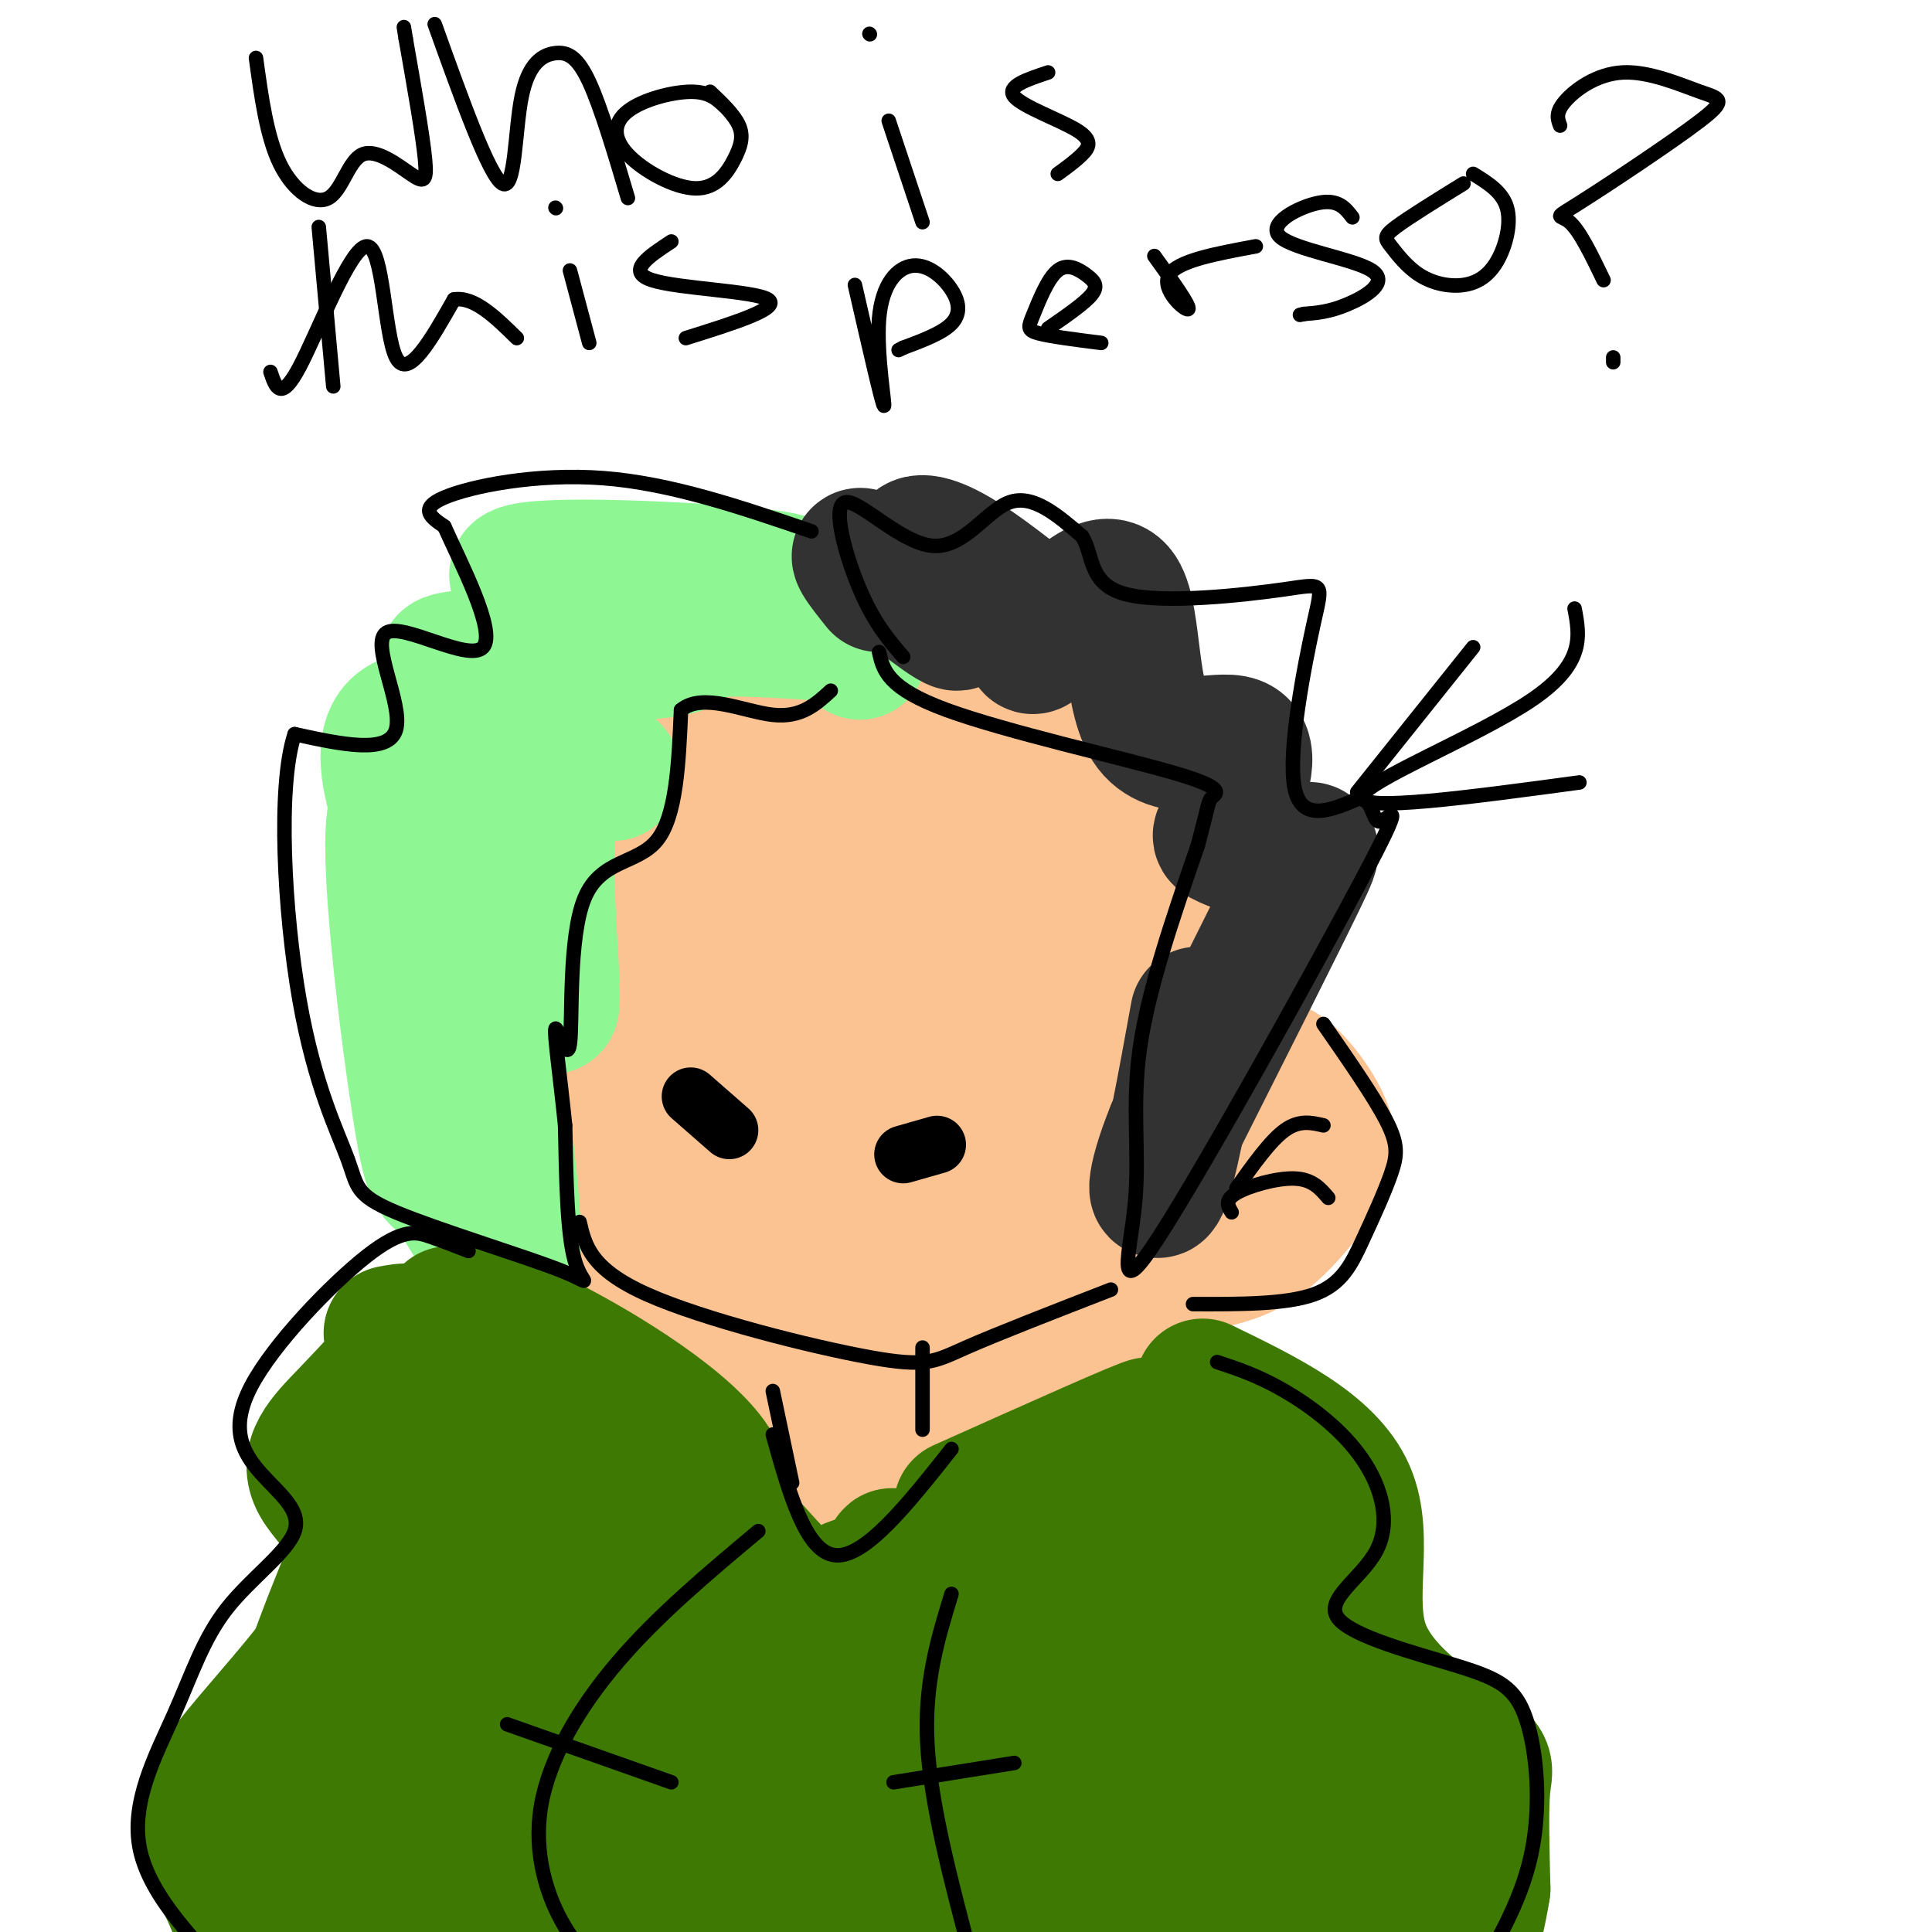 <svg viewBox='0 0 400 400' version='1.1' xmlns='http://www.w3.org/2000/svg' xmlns:xlink='http://www.w3.org/1999/xlink'><g fill='none' stroke='#FCC392' stroke-width='28' stroke-linecap='round' stroke-linejoin='round'><path d='M176,140c-5.527,1.122 -11.054,2.244 -18,6c-6.946,3.756 -15.310,10.147 -22,17c-6.690,6.853 -11.707,14.166 -15,22c-3.293,7.834 -4.863,16.187 -6,22c-1.137,5.813 -1.842,9.087 1,19c2.842,9.913 9.232,26.466 20,36c10.768,9.534 25.913,12.049 35,13c9.087,0.951 12.116,0.337 19,-3c6.884,-3.337 17.623,-9.399 25,-13c7.377,-3.601 11.394,-4.743 15,-15c3.606,-10.257 6.803,-29.628 10,-49'/><path d='M240,195c0.071,-13.013 -4.752,-21.044 -9,-28c-4.248,-6.956 -7.921,-12.835 -12,-18c-4.079,-5.165 -8.564,-9.616 -15,-12c-6.436,-2.384 -14.822,-2.700 -26,-1c-11.178,1.700 -25.147,5.416 -37,14c-11.853,8.584 -21.590,22.036 -27,31c-5.410,8.964 -6.493,13.439 -6,21c0.493,7.561 2.561,18.208 5,27c2.439,8.792 5.249,15.728 12,23c6.751,7.272 17.443,14.881 25,20c7.557,5.119 11.978,7.747 21,10c9.022,2.253 22.645,4.130 33,3c10.355,-1.130 17.442,-5.266 25,-12c7.558,-6.734 15.588,-16.067 20,-27c4.412,-10.933 5.206,-23.467 6,-36'/><path d='M255,210c-1.326,-12.339 -7.640,-25.187 -13,-33c-5.360,-7.813 -9.765,-10.589 -16,-14c-6.235,-3.411 -14.300,-7.455 -23,-11c-8.700,-3.545 -18.037,-6.591 -32,-2c-13.963,4.591 -32.553,16.818 -42,24c-9.447,7.182 -9.751,9.317 -13,19c-3.249,9.683 -9.443,26.912 -5,43c4.443,16.088 19.521,31.035 29,39c9.479,7.965 13.358,8.946 21,11c7.642,2.054 19.048,5.179 29,3c9.952,-2.179 18.448,-9.664 25,-16c6.552,-6.336 11.158,-11.525 12,-25c0.842,-13.475 -2.079,-35.238 -5,-57'/><path d='M222,191c-3.595,-13.394 -10.084,-18.380 -15,-24c-4.916,-5.620 -8.259,-11.874 -19,-12c-10.741,-0.126 -28.878,5.876 -42,20c-13.122,14.124 -21.228,36.369 -25,51c-3.772,14.631 -3.211,21.649 9,32c12.211,10.351 36.070,24.034 50,28c13.930,3.966 17.929,-1.785 26,-11c8.071,-9.215 20.212,-21.895 28,-35c7.788,-13.105 11.221,-26.636 11,-41c-0.221,-14.364 -4.098,-29.559 -12,-40c-7.902,-10.441 -19.829,-16.126 -32,-17c-12.171,-0.874 -24.585,3.063 -37,7'/><path d='M164,149c-13.361,8.209 -28.262,25.231 -37,39c-8.738,13.769 -11.312,24.286 -5,41c6.312,16.714 21.510,39.624 34,50c12.490,10.376 22.271,8.219 32,-2c9.729,-10.219 19.407,-28.498 23,-50c3.593,-21.502 1.100,-46.227 -5,-57c-6.100,-10.773 -15.806,-7.594 -26,4c-10.194,11.594 -20.877,31.602 -24,50c-3.123,18.398 1.313,35.184 12,40c10.687,4.816 27.625,-2.338 35,-16c7.375,-13.662 5.188,-33.831 3,-54'/><path d='M206,194c-1.701,-14.507 -7.454,-23.775 -17,-12c-9.546,11.775 -22.886,44.593 -29,63c-6.114,18.407 -5.001,22.404 -2,22c3.001,-0.404 7.890,-5.207 12,-27c4.110,-21.793 7.442,-60.575 7,-59c-0.442,1.575 -4.657,43.508 -9,66c-4.343,22.492 -8.814,25.544 -12,27c-3.186,1.456 -5.089,1.315 -8,-7c-2.911,-8.315 -6.832,-24.804 -4,-38c2.832,-13.196 12.416,-23.098 22,-33'/><path d='M166,196c8.452,-2.905 18.582,6.333 24,16c5.418,9.667 6.126,19.765 3,31c-3.126,11.235 -10.084,23.608 -22,21c-11.916,-2.608 -28.791,-20.198 -29,-35c-0.209,-14.802 16.246,-26.818 29,-29c12.754,-2.182 21.807,5.468 26,14c4.193,8.532 3.525,17.946 1,24c-2.525,6.054 -6.909,8.746 -12,12c-5.091,3.254 -10.890,7.068 -17,2c-6.110,-5.068 -12.529,-19.018 -8,-31c4.529,-11.982 20.008,-21.995 28,-24c7.992,-2.005 8.496,3.997 9,10'/><path d='M198,207c-0.674,7.916 -6.860,22.705 -15,30c-8.140,7.295 -18.234,7.095 -26,0c-7.766,-7.095 -13.205,-21.083 -10,-33c3.205,-11.917 15.055,-21.761 22,-26c6.945,-4.239 8.985,-2.872 9,3c0.015,5.872 -1.996,16.249 -5,23c-3.004,6.751 -7.002,9.875 -11,13'/><path d='M175,295c-2.022,5.044 -4.044,10.089 -2,12c2.044,1.911 8.156,0.689 10,-1c1.844,-1.689 -0.578,-3.844 -3,-6'/><path d='M261,224c0.450,-1.390 0.901,-2.780 2,-3c1.099,-0.220 2.847,0.731 5,3c2.153,2.269 4.711,5.856 6,9c1.289,3.144 1.309,5.847 -1,10c-2.309,4.153 -6.945,9.758 -11,13c-4.055,3.242 -7.527,4.121 -11,5'/><path d='M251,261c-2.833,0.333 -4.417,-1.333 -6,-3'/></g>
<g fill='none' stroke='#8EF693' stroke-width='28' stroke-linecap='round' stroke-linejoin='round'><path d='M161,123c3.661,-1.327 7.321,-2.655 -7,-4c-14.321,-1.345 -46.625,-2.708 -47,0c-0.375,2.708 31.179,9.488 35,13c3.821,3.512 -20.089,3.756 -44,4'/><path d='M98,136c-8.432,0.803 -7.514,0.812 3,7c10.514,6.188 30.622,18.556 25,17c-5.622,-1.556 -36.975,-17.034 -44,-9c-7.025,8.034 10.279,39.581 17,51c6.721,11.419 2.861,2.709 -1,-6'/><path d='M98,196c-4.026,-10.867 -13.590,-35.033 -16,-28c-2.410,7.033 2.333,45.267 5,62c2.667,16.733 3.256,11.967 7,17c3.744,5.033 10.641,19.867 12,13c1.359,-6.867 -2.821,-35.433 -7,-64'/><path d='M99,196c-0.674,-16.418 1.140,-25.463 4,-22c2.860,3.463 6.767,19.433 9,28c2.233,8.567 2.794,9.729 2,-4c-0.794,-13.729 -2.941,-42.351 6,-56c8.941,-13.649 28.971,-12.324 49,-11'/><path d='M169,131c9.667,-1.167 9.333,1.417 9,4'/></g>
<g fill='none' stroke='#323232' stroke-width='28' stroke-linecap='round' stroke-linejoin='round'><path d='M182,121c-3.147,-3.944 -6.293,-7.888 -2,-5c4.293,2.888 16.027,12.609 18,13c1.973,0.391 -5.815,-8.549 -8,-13c-2.185,-4.451 1.233,-4.415 6,-2c4.767,2.415 10.884,7.207 17,12'/><path d='M213,126c2.147,4.561 -0.985,9.962 2,7c2.985,-2.962 12.089,-14.289 16,-11c3.911,3.289 2.630,21.193 7,28c4.370,6.807 14.391,2.516 18,4c3.609,1.484 0.804,8.742 -2,16'/><path d='M254,170c-0.982,3.113 -2.439,2.896 0,4c2.439,1.104 8.772,3.528 13,3c4.228,-0.528 6.351,-4.008 2,5c-4.351,9.008 -15.175,30.504 -26,52'/><path d='M243,234c-4.800,11.822 -3.800,15.378 -2,10c1.800,-5.378 4.400,-19.689 7,-34'/></g>
<g fill='none' stroke='#3E7A03' stroke-width='28' stroke-linecap='round' stroke-linejoin='round'><path d='M155,320c4.911,5.511 9.822,11.022 13,12c3.178,0.978 4.622,-2.578 9,-4c4.378,-1.422 11.689,-0.711 19,0'/><path d='M81,276c2.853,-0.539 5.706,-1.078 4,2c-1.706,3.078 -7.972,9.773 -13,15c-5.028,5.227 -8.817,8.986 -6,14c2.817,5.014 12.240,11.282 8,23c-4.240,11.718 -22.141,28.886 -29,39c-6.859,10.114 -2.674,13.176 1,20c3.674,6.824 6.837,17.412 10,28'/><path d='M56,417c4.667,7.833 11.333,13.417 18,19'/><path d='M249,287c12.944,6.281 25.888,12.561 30,22c4.112,9.439 -0.609,22.035 3,32c3.609,9.965 15.549,17.298 21,21c5.451,3.702 4.415,3.772 4,8c-0.415,4.228 -0.207,12.614 0,21'/><path d='M307,391c-1.333,8.667 -4.667,19.833 -8,31'/><path d='M93,272c4.268,0.107 8.536,0.214 20,6c11.464,5.786 30.125,17.250 35,26c4.875,8.750 -4.036,14.786 -8,28c-3.964,13.214 -2.982,33.607 -2,54'/><path d='M138,386c-0.682,17.236 -1.388,33.326 1,13c2.388,-20.326 7.869,-77.068 6,-89c-1.869,-11.932 -11.089,20.946 -17,52c-5.911,31.054 -8.515,60.284 -7,41c1.515,-19.284 7.147,-87.081 6,-100c-1.147,-12.919 -9.074,29.041 -17,71'/><path d='M110,374c-5.484,24.829 -10.695,51.402 -8,28c2.695,-23.402 13.295,-96.778 11,-109c-2.295,-12.222 -17.486,36.709 -26,71c-8.514,34.291 -10.350,53.943 -6,36c4.350,-17.943 14.888,-73.479 18,-96c3.112,-22.521 -1.201,-12.025 -6,-2c-4.799,10.025 -10.086,19.579 -15,34c-4.914,14.421 -9.457,33.711 -14,53'/><path d='M64,389c-3.221,11.484 -4.274,13.693 -1,5c3.274,-8.693 10.874,-28.289 16,-48c5.126,-19.711 7.777,-39.536 8,-47c0.223,-7.464 -1.981,-2.568 -7,9c-5.019,11.568 -12.851,29.807 -17,43c-4.149,13.193 -4.614,21.341 -4,25c0.614,3.659 2.307,2.830 4,2'/><path d='M199,312c19.311,-8.644 38.622,-17.289 39,-17c0.378,0.289 -18.178,9.511 -29,18c-10.822,8.489 -13.911,16.244 -17,24'/><path d='M159,341c-3.818,31.100 -7.636,62.201 -3,58c4.636,-4.201 17.727,-43.703 24,-63c6.273,-19.297 5.727,-18.388 2,2c-3.727,20.388 -10.636,60.254 -9,64c1.636,3.746 11.818,-28.627 22,-61'/><path d='M195,341c1.497,6.380 -5.762,52.829 -6,69c-0.238,16.171 6.545,2.064 12,-9c5.455,-11.064 9.583,-19.087 13,-36c3.417,-16.913 6.123,-42.718 6,-35c-0.123,7.718 -3.074,48.959 -4,66c-0.926,17.041 0.172,9.881 2,9c1.828,-0.881 4.387,4.516 8,-4c3.613,-8.516 8.280,-30.947 11,-50c2.720,-19.053 3.491,-34.730 2,-32c-1.491,2.730 -5.246,23.865 -9,45'/><path d='M230,364c-0.371,16.133 3.201,33.967 4,50c0.799,16.033 -1.176,30.265 4,2c5.176,-28.265 17.504,-99.026 21,-114c3.496,-14.974 -1.839,25.838 -3,54c-1.161,28.162 1.854,43.672 5,48c3.146,4.328 6.424,-2.527 9,-21c2.576,-18.473 4.450,-48.564 6,-50c1.550,-1.436 2.775,25.782 4,53'/><path d='M280,386c1.778,11.222 4.222,12.778 6,13c1.778,0.222 2.889,-0.889 4,-2'/></g>
<g fill='none' stroke='#000000' stroke-width='3' stroke-linecap='round' stroke-linejoin='round'><path d='M168,110c-14.489,-4.956 -28.978,-9.911 -43,-11c-14.022,-1.089 -27.578,1.689 -33,4c-5.422,2.311 -2.711,4.156 0,6'/><path d='M92,109c3.123,7.088 10.930,21.807 8,25c-2.930,3.193 -16.596,-5.140 -20,-3c-3.404,2.140 3.456,14.754 2,20c-1.456,5.246 -11.228,3.123 -21,1'/><path d='M61,152c-3.611,10.740 -2.137,37.090 1,55c3.137,17.910 7.937,27.379 10,33c2.063,5.621 1.388,7.393 10,11c8.612,3.607 26.511,9.048 34,12c7.489,2.952 4.568,3.415 3,-2c-1.568,-5.415 -1.784,-16.707 -2,-28'/><path d='M117,233c-0.956,-9.503 -2.344,-19.259 -2,-20c0.344,-0.741 2.422,7.533 3,3c0.578,-4.533 -0.344,-21.874 3,-30c3.344,-8.126 10.956,-7.036 15,-12c4.044,-4.964 4.522,-15.982 5,-27'/><path d='M141,147c4.467,-3.756 13.133,0.356 19,1c5.867,0.644 8.933,-2.178 12,-5'/><path d='M187,136c-3.022,-3.523 -6.045,-7.046 -9,-14c-2.955,-6.954 -5.844,-17.338 -3,-18c2.844,-0.662 11.419,8.399 18,9c6.581,0.601 11.166,-7.257 16,-9c4.834,-1.743 9.917,2.628 15,7'/><path d='M224,111c2.483,3.832 1.190,9.911 9,12c7.810,2.089 24.722,0.189 33,-1c8.278,-1.189 7.921,-1.666 6,7c-1.921,8.666 -5.406,26.476 -4,34c1.406,7.524 7.703,4.762 14,2'/><path d='M282,165c2.652,1.920 2.281,5.721 4,5c1.719,-0.721 5.527,-5.964 -4,12c-9.527,17.964 -32.389,59.135 -42,74c-9.611,14.865 -5.972,3.425 -5,-7c0.972,-10.425 -0.722,-19.836 1,-32c1.722,-12.164 6.861,-27.082 12,-42'/><path d='M248,175c2.316,-8.628 2.105,-9.199 3,-10c0.895,-0.801 2.895,-1.831 -8,-5c-10.895,-3.169 -34.684,-8.477 -47,-13c-12.316,-4.523 -13.158,-8.262 -14,-12'/><path d='M274,212c5.239,7.547 10.478,15.094 13,20c2.522,4.906 2.325,7.171 1,11c-1.325,3.829 -3.780,9.223 -6,14c-2.220,4.777 -4.206,8.936 -10,11c-5.794,2.064 -15.397,2.032 -25,2'/><path d='M120,253c1.131,4.881 2.262,9.762 14,15c11.738,5.238 34.083,10.833 46,13c11.917,2.167 13.405,0.905 20,-2c6.595,-2.905 18.298,-7.452 30,-12'/><path d='M160,288c0.000,0.000 4.000,19.000 4,19'/><path d='M191,279c0.000,0.000 0.000,17.000 0,17'/><path d='M255,251c-0.756,-1.267 -1.511,-2.533 1,-4c2.511,-1.467 8.289,-3.133 12,-3c3.711,0.133 5.356,2.067 7,4'/><path d='M256,246c3.500,-4.917 7.000,-9.833 10,-12c3.000,-2.167 5.500,-1.583 8,-1'/><path d='M160,297c3.417,12.250 6.833,24.500 13,25c6.167,0.500 15.083,-10.750 24,-22'/><path d='M97,259c-2.631,-1.029 -5.263,-2.057 -8,-3c-2.737,-0.943 -5.581,-1.799 -13,4c-7.419,5.799 -19.415,18.255 -24,27c-4.585,8.745 -1.760,13.780 2,18c3.760,4.220 8.455,7.625 7,12c-1.455,4.375 -9.060,9.719 -14,16c-4.940,6.281 -7.215,13.499 -11,22c-3.785,8.501 -9.082,18.286 -7,28c2.082,9.714 11.541,19.357 21,29'/><path d='M50,412c3.500,4.833 1.750,2.417 0,0'/><path d='M252,282c4.308,1.432 8.616,2.864 14,6c5.384,3.136 11.844,7.976 16,14c4.156,6.024 6.009,13.231 3,19c-3.009,5.769 -10.881,10.101 -8,14c2.881,3.899 16.514,7.365 25,10c8.486,2.635 11.823,4.440 14,11c2.177,6.560 3.193,17.874 1,28c-2.193,10.126 -7.597,19.063 -13,28'/><path d='M157,317c-10.375,8.685 -20.750,17.369 -29,27c-8.250,9.631 -14.375,20.208 -16,30c-1.625,9.792 1.250,18.798 5,25c3.750,6.202 8.375,9.601 13,13'/><path d='M197,330c-2.833,9.250 -5.667,18.500 -5,31c0.667,12.500 4.833,28.250 9,44'/><path d='M105,357c0.000,0.000 34.000,12.000 34,12'/><path d='M185,369c0.000,0.000 25.000,-4.000 25,-4'/></g>
<g fill='none' stroke='#000000' stroke-width='12' stroke-linecap='round' stroke-linejoin='round'><path d='M143,227c0.000,0.000 8.000,7.000 8,7'/><path d='M187,239c0.000,0.000 7.000,-2.000 7,-2'/></g>
<g fill='none' stroke='#000000' stroke-width='3' stroke-linecap='round' stroke-linejoin='round'><path d='M53,12c1.120,8.204 2.240,16.409 5,22c2.760,5.591 7.159,8.570 10,7c2.841,-1.570 4.122,-7.689 7,-9c2.878,-1.311 7.352,2.185 10,4c2.648,1.815 3.471,1.947 3,-3c-0.471,-4.947 -2.235,-14.974 -4,-25'/><path d='M84,8c-0.667,-4.167 -0.333,-2.083 0,0'/><path d='M90,5c5.633,15.703 11.266,31.407 14,33c2.734,1.593 2.568,-10.923 4,-18c1.432,-7.077 4.463,-8.713 7,-9c2.537,-0.287 4.582,0.775 7,6c2.418,5.225 5.209,14.612 8,24'/><path d='M150,22c-1.584,-1.515 -3.168,-3.029 -7,-3c-3.832,0.029 -9.912,1.602 -13,4c-3.088,2.398 -3.184,5.620 0,9c3.184,3.380 9.647,6.916 14,7c4.353,0.084 6.595,-3.285 8,-6c1.405,-2.715 1.973,-4.776 1,-7c-0.973,-2.224 -3.486,-4.612 -6,-7'/><path d='M184,25c0.000,0.000 7.000,21.000 7,21'/><path d='M180,7c0.000,0.000 0.100,0.100 0.1,0.1'/><path d='M217,15c-4.369,1.446 -8.738,2.893 -7,5c1.738,2.107 9.583,4.875 13,7c3.417,2.125 2.405,3.607 1,5c-1.405,1.393 -3.202,2.696 -5,4'/><path d='M66,47c0.000,0.000 3.000,33.000 3,33'/><path d='M56,77c1.060,3.161 2.119,6.321 6,-1c3.881,-7.321 10.583,-25.125 14,-25c3.417,0.125 3.548,18.179 6,23c2.452,4.821 7.226,-3.589 12,-12'/><path d='M94,62c4.167,-0.667 8.583,3.667 13,8'/><path d='M118,56c0.000,0.000 4.000,15.000 4,15'/><path d='M115,43c0.000,0.000 0.100,0.100 0.1,0.1'/><path d='M139,50c-4.733,3.111 -9.467,6.222 -4,8c5.467,1.778 21.133,2.222 24,4c2.867,1.778 -7.067,4.889 -17,8'/><path d='M177,59c2.801,12.243 5.602,24.486 6,25c0.398,0.514 -1.606,-10.702 -1,-18c0.606,-7.298 3.822,-10.678 7,-11c3.178,-0.322 6.317,2.413 8,5c1.683,2.587 1.909,5.025 0,7c-1.909,1.975 -5.955,3.488 -10,5'/><path d='M187,72c-1.667,0.833 -0.833,0.417 0,0'/><path d='M217,68c3.772,-2.601 7.544,-5.203 9,-7c1.456,-1.797 0.594,-2.791 -1,-4c-1.594,-1.209 -3.922,-2.633 -6,-1c-2.078,1.633 -3.906,6.324 -5,9c-1.094,2.676 -1.456,3.336 1,4c2.456,0.664 7.728,1.332 13,2'/><path d='M239,53c3.800,5.289 7.600,10.578 7,11c-0.600,0.422 -5.600,-4.022 -4,-7c1.600,-2.978 9.800,-4.489 18,-6'/><path d='M280,45c-1.451,-1.901 -2.903,-3.802 -7,-3c-4.097,0.802 -10.841,4.308 -8,7c2.841,2.692 15.265,4.571 19,7c3.735,2.429 -1.219,5.408 -5,7c-3.781,1.592 -6.391,1.796 -9,2'/><path d='M270,65c-1.500,0.333 -0.750,0.167 0,0'/><path d='M303,38c-5.682,3.511 -11.363,7.023 -14,9c-2.637,1.977 -2.228,2.421 -1,4c1.228,1.579 3.277,4.293 6,6c2.723,1.707 6.122,2.406 9,2c2.878,-0.406 5.236,-1.917 7,-5c1.764,-3.083 2.932,-7.738 2,-11c-0.932,-3.262 -3.966,-5.131 -7,-7'/><path d='M323,26c-0.503,-1.325 -1.007,-2.650 1,-5c2.007,-2.350 6.523,-5.724 12,-6c5.477,-0.276 11.915,2.548 16,4c4.085,1.452 5.817,1.534 0,6c-5.817,4.466 -19.181,13.318 -25,17c-5.819,3.682 -4.091,2.195 -2,4c2.091,1.805 4.546,6.903 7,12'/><path d='M334,74c0.000,0.000 0.000,1.000 0,1'/><path d='M326,126c1.089,5.733 2.178,11.467 -9,19c-11.178,7.533 -34.622,16.867 -35,20c-0.378,3.133 22.311,0.067 45,-3'/><path d='M281,164c0.000,0.000 24.000,-30.000 24,-30'/></g>
</svg>